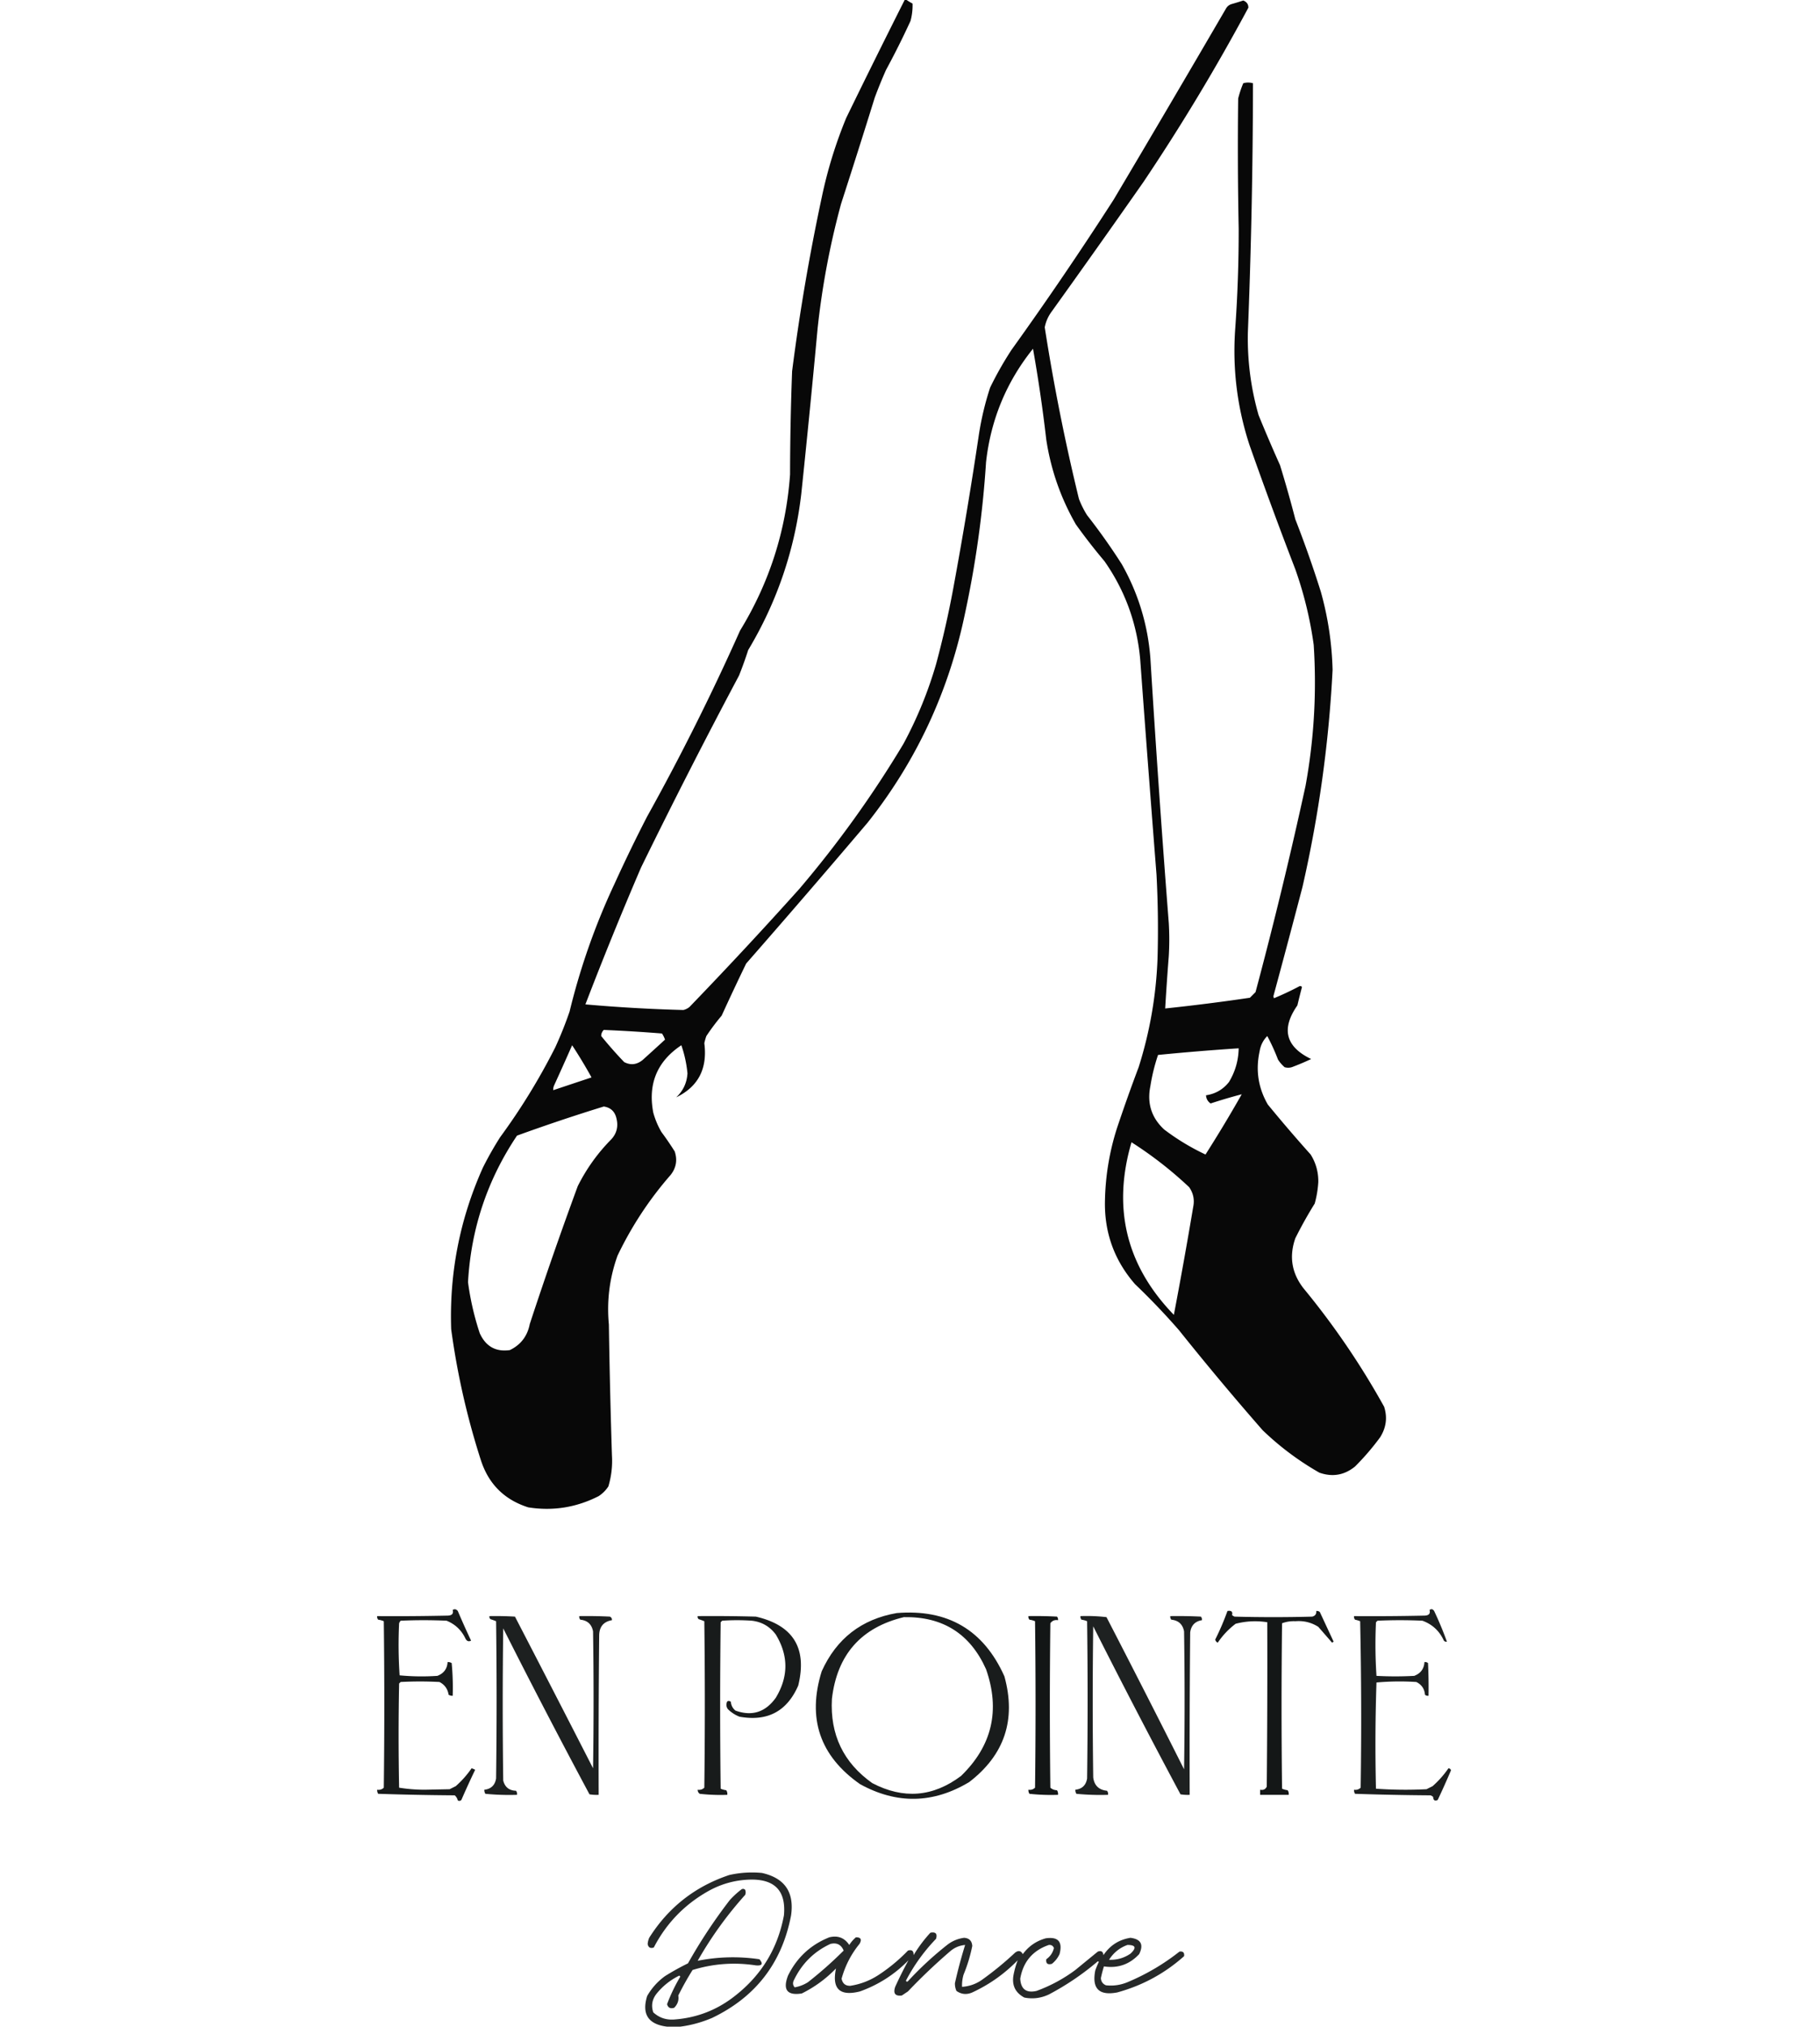 <?xml version="1.0" encoding="UTF-8"?>
<svg data-bbox="369.457 -0.5 1052.043 1985" height="1985" width="1783" xmlns="http://www.w3.org/2000/svg" shape-rendering="geometricPrecision" text-rendering="geometricPrecision" image-rendering="optimizeQuality" fill-rule="evenodd" clip-rule="evenodd" data-type="color">
    <g>
        <path d="M886.5-.5h1a60 60 0 0 0 6.5 4 57.8 57.8 0 0 1-2 17 806 806 0 0 1-24 48 474 474 0 0 0-11 27 9398 9398 0 0 1-33 104 782 782 0 0 0-23 122 13298 13298 0 0 1-16 162q-9.564 82.192-52 153a391 391 0 0 1-9 25 6223 6223 0 0 0-96 188 3685 3685 0 0 0-54.5 134 1545 1545 0 0 0 96 5.5 15.4 15.4 0 0 0 6-3A4378 4378 0 0 0 783 870.5a1056 1056 0 0 0 102-142 397.2 397.2 0 0 0 32-78 943 943 0 0 0 17-75 4396 4396 0 0 0 25-150 289 289 0 0 1 11-46 335 335 0 0 1 21-37 3494 3494 0 0 0 100-147 25876 25876 0 0 0 110-187c1.23-2.226 3.06-3.726 5.5-4.5 3.86-1.09 7.69-2.256 11.5-3.5 3.34 1.315 5.01 3.648 5 7-31.57 58.826-65.9 115.826-103 171a13221 13221 0 0 1-90 127c-3.27 4.543-5.44 9.543-6.5 15 8.8 56.49 19.96 112.49 33.5 168a90 90 0 0 0 8 16 605 605 0 0 1 34 48c16.15 28.581 25.48 59.247 28 92q7.92 129.574 18 259 1.005 16.5 0 33c-1.33 16.993-2.5 33.993-3.5 51 27.74-2.925 55.4-6.425 83-10.5 1.83-1.833 3.67-3.667 5.5-5.5a4447 4447 0 0 0 49-202c8.33-45.67 11-91.67 8-138a374 374 0 0 0-18-74 4449 4449 0 0 1-45-122c-11.89-36.432-16.55-73.766-14-112 2.4-33.289 3.57-66.622 3.5-100-.85-42.332-1.02-84.665-.5-127a99 99 0 0 1 5-15c3.1-.895 6.26-.895 9.5 0a6302 6302 0 0 1-5 244q-.87 41.323 10.5 81a1563 1563 0 0 0 21 49 1187 1187 0 0 1 15 53 1116 1116 0 0 1 25 71c7 25.02 10.84 50.52 11.5 76.5a1235 1235 0 0 1-29.5 212.5q-14.01 53.565-28.5 107c.17.667.33 1.333.5 2a292 292 0 0 0 24.5-11.5q1.71-1.124 3 .5a889 889 0 0 0-4.5 18q-24.075 34.47 13.5 52.5c-6.22 2.94-12.55 5.61-19 8-2.33.67-4.67.67-7 0a34.4 34.4 0 0 1-6.5-7.5c-3.04-7.98-6.54-15.65-10.5-23q-6.105 6.21-7.5 15c-4.02 18.38-1.35 35.72 8 52 13.63 16.63 27.63 32.96 42 49q7.71 12.315 7.5 27c-.43 7.13-1.6 14.13-3.5 21a418 418 0 0 0-19 34c-6.24 17.78-3.58 34.11 8 49a765.6 765.6 0 0 1 79 116c3.36 10.52 2.02 20.52-4 30a248 248 0 0 1-24.5 28.5c-10.55 8.55-22.21 10.55-35 6a279.8 279.8 0 0 1-55.5-41.5 2852 2852 0 0 1-82-98 681 681 0 0 0-43-45c-20.41-23.4-30.25-50.73-29.5-82 .48-23.88 4.31-47.21 11.5-70a1627 1627 0 0 1 21.5-60.5c10.97-34.65 17.14-70.149 18.5-106.5.77-27.347.44-54.68-1-82-5.51-70.32-10.85-140.654-16-211-3.18-35.204-14.84-67.204-35-96a573 573 0 0 1-28-36c-14.82-25.784-24.48-53.45-29-83a1478 1478 0 0 0-13-89q-39.025 48.588-46 111a1006 1006 0 0 1-21 150q-23.832 113.136-95 203a11629 11629 0 0 1-119 138 2512 2512 0 0 0-24 51 218 218 0 0 0-15 20 55 55 0 0 0-2 7c3.232 24.89-5.934 42.56-27.5 53 6.767-6.37 10.434-14.2 11-23.5-.928-9.48-2.928-18.65-6-27.5q-35.576 23.685-27.5 66a79.3 79.3 0 0 0 8 19 292 292 0 0 1 13 19c2.795 8.39 1.461 16.05-4 23-20.901 23.92-38.234 50.25-52 79q-11.793 32.73-8.5 67.5c.641 42.67 1.641 85.34 3 128 .642 10.41-.524 20.58-3.5 30.5-2.5 3.83-5.667 7-9.5 9.5-21.832 11.14-44.832 14.81-69 11q-35.211-11.205-46.5-46.5a741 741 0 0 1-29-128c-1.857-55.05 8.476-107.72 31-158a331 331 0 0 1 17-30c20.38-27.75 38.38-57.08 54-88a373 373 0 0 0 14-35 662.5 662.5 0 0 1 44-125 1503 1503 0 0 1 32-66 2316 2316 0 0 0 91-182q43.15-70.454 49-153 .098-50.537 2-101a2057 2057 0 0 1 29-170 440 440 0 0 1 24-78 9369 9369 0 0 1 57.5-116m-295 1009c19.02.8 38.02 1.96 57 3.5a25.2 25.2 0 0 1 3 6 2980 2980 0 0 1-22 20c-5.683 4.58-11.683 5.25-18 2a411 411 0 0 1-22.5-25.5q-.042-3.435 2.5-6m-31 15a489 489 0 0 1 19 31.5c-12.517 4.17-25.017 8.34-37.5 12.5-.122-1.67.212-3.34 1-5q8.905-19.485 17.5-39m656 48a1336 1336 0 0 1-35.5 59 226 226 0 0 1-40.5-24.5c-12.43-11.52-16.93-25.69-13.5-42.5 1.64-10.41 4.14-20.57 7.5-30.5 26.3-2.6 52.63-4.77 79-6.5-.22 11.89-3.39 22.89-9.5 33-5.78 7.31-13.28 11.64-22.5 13 .2 3.41 1.7 6.07 4.5 8 10.1-3.31 20.27-6.31 30.5-9m-625 12q10.295 1.545 12.5 12c1.82 7.61.154 14.28-5 20-13.452 13.57-24.452 28.9-33 46a4037 4037 0 0 0-47 135q-3.462 17.73-19.5 25.5-20.653 2.94-29.5-16.5a271.7 271.7 0 0 1-11.5-50c2.96-52.38 18.96-100.21 48-143.5a1828 1828 0 0 1 85-28.5m517 35a380.7 380.7 0 0 1 56.5 44c4.01 5.78 5.34 12.11 4 19a4940 4940 0 0 1-19 106c-46.61-48.1-60.44-104.44-41.5-169" fill="#000000" opacity=".967" data-color="1"/>
        <path d="M443.5 1576.5c1.764-1.21 3.43-.88 5 1a795 795 0 0 0 13 29c-2.343 1.23-4.177.56-5.5-2-3.918-8.25-10.084-14.09-18.5-17.5q-22.5-1.005-45 0a9.4 9.4 0 0 0-1.5 2.5q-1.228 25.56.5 51a228.6 228.6 0 0 0 37 .5q9.421-3.645 10-13.5c1.43-.08 2.764.25 4 1a257 257 0 0 1 1 32 6.8 6.8 0 0 1-4-1c-.931-5.75-3.931-9.92-9-12.5a360 360 0 0 0-38 0l-1.5 1.5q-1 51 0 102c8.101 1.32 16.434 1.98 25 2 8.167-.17 16.333-.33 24.5-.5l6-3c5.981-5.3 11.148-11.14 15.5-17.5q1.837.54 3.5 1.5c-4.69 9.73-9.19 19.57-13.5 29.5-1.049 1.02-2.216 1.18-3.5.5-.496-2-1.496-3.66-3-5q-37.51-.255-75-1.5a6.85 6.85 0 0 1-1-4c2.544.4 4.711-.27 6.5-2 .667-54.33.667-108.67 0-163a20.4 20.4 0 0 0-5.5-1.5c-.837-1.01-1.17-2.18-1-3.5 23.002.17 46.002 0 69-.5 4.282-.09 5.948-1.92 5-5.5" fill="#040707" opacity=".921" data-color="2"/>
        <path d="M1400.5 1576.5c1.65-1.3 3.15-.97 4.5 1 4.66 9.83 8.83 19.83 12.5 30-1.18.22-2.18-.11-3-1q-6.42-14.175-21-19.5c-14.67-.67-29.33-.67-44 0l-1.5 1.5c-.82 17.57-.66 35.07.5 52.5 12.33.67 24.67.67 37 0 6.28-2.43 9.61-6.93 10-13.5 1.32-.17 2.49.16 3.5 1 .5 10.66.67 21.33.5 32-1.32.17-2.49-.16-3.5-1-.44-5.78-3.27-9.94-8.5-12.5-13.01-.83-26.01-.67-39 .5-1.16 34.62-1.33 69.29-.5 104 16.43 1.16 32.93 1.32 49.5.5l6-3c5.98-5.3 11.15-11.14 15.5-17.5 1.28.11 2.11.78 2.5 2-4.14 9.75-8.47 19.42-13 29q-4.23 2.07-4.5-3a9.2 9.2 0 0 0-2.5-1.5c-24.67-.17-49.34-.67-74-1.5a6.8 6.8 0 0 1-1-4c2.54.4 4.71-.27 6.5-2 .83-54.34.67-108.67-.5-163-1.62-.65-3.28-1.15-5-1.5-.84-1.01-1.17-2.18-1-3.5 23 .17 46 0 69-.5 4.28-.09 5.95-1.92 5-5.5" fill="#040707" opacity=".906" data-color="2"/>
        <path d="M1202.5 1577.5c3.83-.66 5.33.67 4.5 4 .75.63 1.58 1.13 2.5 1.5 25.33.67 50.67.67 76 0 2.93-.69 4.26-2.52 4-5.5 1.32-.17 2.49.16 3.5 1 4.5 9.67 9 19.33 13.5 29-.5.33-1 .67-1.5 1-4.43-5.1-8.93-10.27-13.5-15.5-6.81-4.34-14.31-6.17-22.5-5.5-4.52-.21-8.86.46-13 2q-1.005 81 0 162c1.73.75 3.57 1.25 5.5 1.5.88 1.36 1.21 2.86 1 4.5h-28v-5c3.05.64 5.21-.36 6.5-3 .5-53.67.67-107.33.5-161-10.44-1.66-20.78-1.16-31 1.5a76.8 76.8 0 0 0-17.5 18.5c-1.3-.6-2.13-1.6-2.5-3a257 257 0 0 0 12-28" fill="#040707" opacity=".93" data-color="2"/>
        <path d="M878.5 1579.5c50.016-4.09 85.183 16.58 105.5 62q17.475 63.57-34.5 103.5c-35.312 21.19-70.979 21.85-107 2-39.364-27.59-51.864-64.42-37.5-110.5q21.729-47.985 73.5-57m7 4q57.189-1.035 80.5 51c14.078 40.18 5.911 75.02-24.5 104.5-27.468 20.66-56.468 22.99-87 7q-42.404-30.06-39.5-82.5c5.056-43.21 28.556-69.87 70.5-80" fill="#040707" opacity=".913" data-color="2"/>
        <path d="M479.5 1582.5c8.34-.17 16.673 0 25 .5q38.442 74.13 76.5 148.5c.667-44.67.667-89.33 0-134-1.289-6.96-5.455-10.79-12.5-11.5-.837-1.01-1.17-2.18-1-3.5 10.006-.17 20.006 0 30 .5 1.473.71 2.14 1.88 2 3.5q-12.336 2.115-12.5 15-.75 78-.5 156c-3.018.16-6.018 0-9-.5a7477 7477 0 0 1-84.5-162.5c-.667 49.67-.667 99.33 0 149 1.627 6.46 5.793 9.79 12.5 10 .929 1.19 1.262 2.52 1 4-10.355.33-20.688 0-31-1a6.85 6.85 0 0 1-1-4c6.562-.73 10.396-4.39 11.5-11 .667-51.33.667-102.67 0-154a66 66 0 0 0-5.5-2q-1.329-1.23-1-3" fill="#040707" opacity=".895" data-color="2"/>
        <path d="M683.5 1582.5c19.003-.17 38.003 0 57 .5q54.96 12.66 41.5 67.5c-10.992 25.25-30.158 35.42-57.5 30.5q-6.56-2.565-11.5-7.5-2.446-3.69-.5-7.5c1.284-.68 2.451-.52 3.5.5.319 3.47 1.819 6.31 4.5 8.5 16.143 5.83 29.31 1.66 39.5-12.5 12.541-20.71 12.541-41.38 0-62q-8.83-11.835-23.5-13.5-14.5-1.005-29 0l-1.5 1.5a6639 6639 0 0 0 0 163q2.6 1.125 5.5 1.5 1.32 2.04 1 4.5c-9.025.33-18.025 0-27-1-1.353-1.02-2.02-2.36-2-4 2.544.4 4.711-.27 6.5-2 .667-54.33.667-108.67 0-163a66 66 0 0 0-5.5-2q-1.329-1.23-1-3" fill="#040707" opacity=".917" data-color="2"/>
        <path d="M1007.5 1582.5c9.34-.17 18.67 0 28 .5.84 1.01 1.17 2.18 1 3.5q-4.785-.81-7.5 3c-.67 53.67-.67 107.33 0 161 1.79 1.6 3.95 2.43 6.5 2.5.88 1.36 1.21 2.86 1 4.5-9.36.33-18.69 0-28-1a6.8 6.8 0 0 1-1-4c2.54.4 4.71-.27 6.5-2 .67-54.33.67-108.67 0-163-1.73-.75-3.57-1.25-5.5-1.5-.84-1.01-1.17-2.18-1-3.5" fill="#040707" opacity=".935" data-color="2"/>
        <path d="M1058.5 1582.5c8.59-.32 17.09.02 25.5 1 25.59 49.51 50.92 99.18 76 149q1.005-67.5 0-135c-1.29-6.96-5.46-10.79-12.5-11.5-.84-1.01-1.17-2.18-1-3.5 10.01-.17 20.01 0 30 .5.84 1.01 1.17 2.18 1 3.5-6.74 1.09-10.57 5.09-11.5 12-.5 53-.67 106-.5 159-3.02.16-6.02 0-9-.5a7638 7638 0 0 1-85.5-164.5c-.67 49.33-.67 98.67 0 148 1.06 7.89 5.56 12.22 13.5 13 .93 1.19 1.26 2.52 1 4-10.35.33-20.69 0-31-1a6.8 6.8 0 0 1-1-4c6.56-.73 10.4-4.39 11.5-11 .67-51.33.67-102.67 0-154-1.73-.75-3.57-1.25-5.5-1.5-.84-1.01-1.17-2.18-1-3.5" fill="#040707" opacity=".891" data-color="2"/>
        <path d="M666.5 1984.5h-13q-27.705-3.435-19.5-30 6.613-11.61 17.5-19.5c7.29-4.56 14.79-8.73 22.5-12.5a509 509 0 0 1 41-62 85 85 0 0 1 11.5-10.5c1.284-.68 2.451-.52 3.5.5.667 1.67.667 3.33 0 5a368.5 368.5 0 0 0-46.5 64.5q29.993-5.985 60.5-1.5 5.796 6.78-3.5 6-31.512-4.845-62 4.5a289 289 0 0 0-14 25q1.143 6.78-4 12c-3.67 1.18-6.003.01-7-3.5a168 168 0 0 1 13-27c-.333-.33-.667-.67-1-1q-13.197 6.435-22.5 18-6.302 8.34-3 18c5.736 5.26 12.57 7.59 20.5 7 22.462-1.65 42.462-9.49 60-23.5 25.67-20.17 41.503-46.33 47.5-78.5 2.164-23.84-8.836-35.51-33-35-14.774.37-28.608 4.2-41.5 11.5-23.104 13.1-40.77 31.44-53 55-3.401 1.14-5.401-.03-6-3.5q.288-3.12 1.5-6 28.265-44.76 78.5-61.5a101.5 101.5 0 0 1 32-2c22.255 4.99 31.755 18.83 28.5 41.5q-13.308 69.81-77.5 100.5c-10.08 4.27-20.413 7.1-31 8.5" fill="#040707" opacity=".865" data-color="2"/>
        <path d="M911.5 1892.5q7.763-1.485 5.5 6a176.8 176.8 0 0 0-29.5 41c.502 1.02 1.168 1.19 2 .5a331 331 0 0 1 39-36c4.766-3.55 10.1-5.72 16-6.5 4.99.32 7.657 2.99 8 8a150.6 150.6 0 0 1-8.5 28 37.1 37.1 0 0 0-1.5 12c6.892-.44 13.225-2.61 19-6.5a317 317 0 0 0 33-27c3.214-2.4 5.71-1.9 7.5 1.5 5.75-7.79 13.25-12.95 22.5-15.5 12.22-1.76 16.72 3.41 13.5 15.5-1.74 3.74-4.24 6.91-7.5 9.5-4.18 1.12-6.01-.38-5.5-4.5 3.9-2.73 6.4-6.4 7.5-11-.91-2.24-2.58-3.24-5-3-15.81 5.48-25.14 16.48-28 33 .6 10.3 5.94 14.3 16 12 13.68-5.01 26.35-11.84 38-20.5 7.33-6 14.67-12 22-18 3.34-1.21 5.17-.04 5.5 3.5 6.38-9.55 15.21-15.22 26.5-17 10.27 1.3 13.11 6.63 8.5 16q-14.07 15.09-34.5 12c-1.19 3.75-2.19 7.59-3 11.5.23 3.4 1.9 5.73 5 7q10.845 1.17 21-3 27.63-11.55 51-30 5.25-.75 4.5 4.5c-18.96 16.9-40.79 28.73-65.5 35.5-17.79 3.37-24.95-3.8-21.5-21.5 1.04-2.91 2.2-5.74 3.5-8.5-.33-.17-.67-.33-1-.5a261.7 261.7 0 0 1-48 32.5q-11.64 5.445-24 3-13.48-7.215-10.5-22.5c.972-4.9 2.305-9.57 4-14q-19.368 19.875-44.5 31.5-8.294 3.6-15.5-1.5a17.9 17.9 0 0 1-1.5-7.5 475 475 0 0 1 10-37.5c-5.694.51-10.694 2.68-15 6.5a564 564 0 0 0-41 39c-2 1.33-4 2.67-6 4-6.501.81-8.668-2.02-6.5-8.5 4.09-9 8.423-17.67 13-26-13.479 13.81-29.312 23.97-47.5 30.5q-29.762 7.5-23.5-22.5c-9.764 10.1-20.93 18.27-33.5 24.5-14.329 2.25-18.829-3.59-13.5-17.5q13.089-26.595 40.5-37.5 12.526-3 19.5 7.5 2.69-4.2 6.5-7.5c4.89-.03 6.057 2.13 3.5 6.5-8.204 10.07-14.037 21.41-17.5 34 .916 4.76 3.749 7.09 8.5 7q14.874-2.295 27.5-10.5a166 166 0 0 0 29-24q5.805-1.71 5.5 4.5c4.802-7.98 10.302-15.31 16.5-22m-98 11c6.218-1.52 10.552.64 13 6.5a383 383 0 0 1-35 31c-4.112 2.57-8.445 4.24-13 5q-2.873-3.27-.5-7.5c7.769-15.94 19.603-27.6 35.5-35m291 1c8.15-.05 9.15 2.79 3 8.5q-9.51 6.495-21 6c4.43-6.94 10.43-11.78 18-14.5" fill="#040707" opacity=".863" data-color="2"/>
    </g>
</svg>
